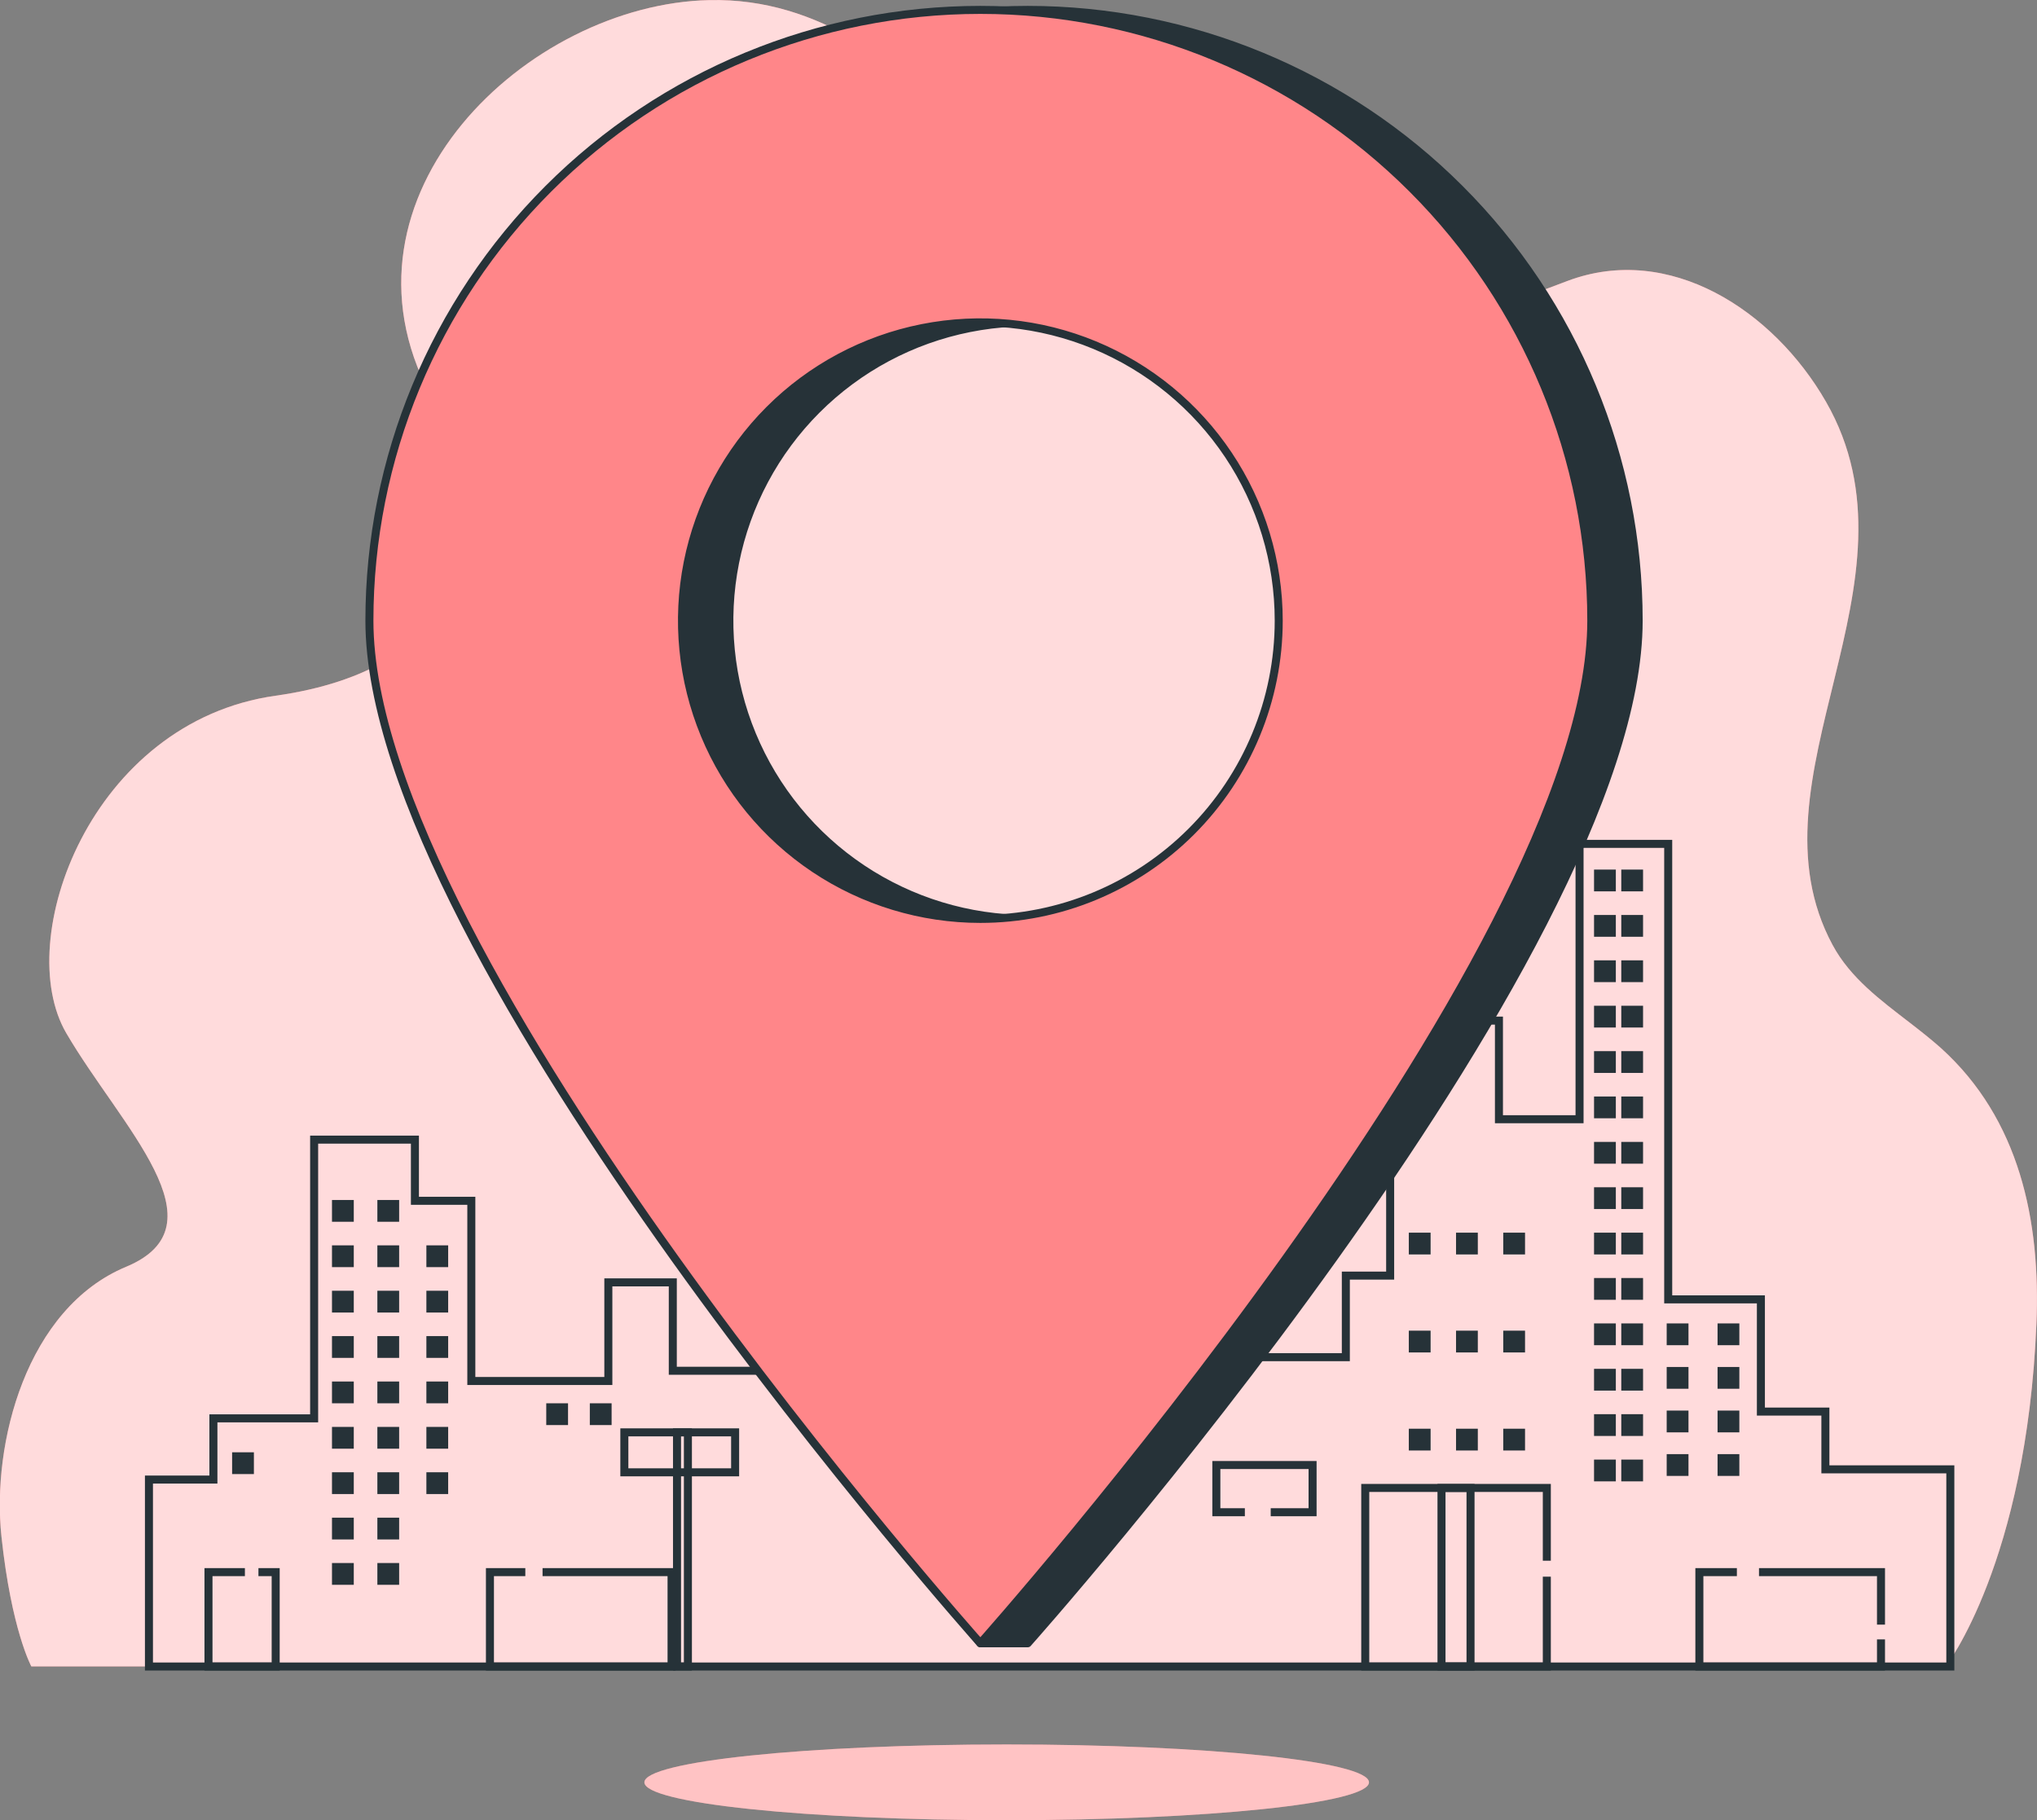 <svg width="254" height="227" viewBox="0 0 254 227" fill="none" xmlns="http://www.w3.org/2000/svg">
<rect x="0" y="0" width="254" height="227" fill="#808080" stroke="none"/>
<g clip-path="url(#clip0_1033_12386)">
<path d="M238.173 127.57C234.488 124.724 230.727 121.967 228.512 117.851C217.292 97.027 240.648 72.665 227.685 50.099C221.107 38.65 208.132 30.272 195.471 35.031C181.977 40.108 169.239 45.41 154.723 41.212C129.33 33.855 116.143 -0.567 88.482 0.012C65.775 0.484 40.506 24.397 53.639 49.213C63.59 67.989 57.372 83.529 34.358 86.765C11.344 90 1.447 117.178 8.268 128.851C15.088 140.524 28.163 152.805 15.726 157.983C3.289 163.162 -1.063 179.995 0.183 191.638C1.429 203.282 3.909 207.822 3.909 207.822H242.62C242.62 207.822 252.689 194.874 253.929 165.098C254.472 152.191 251.797 139.55 242.041 130.723C240.807 129.625 239.496 128.591 238.173 127.57Z" fill="#FF8689"/>
<path opacity="0.7" d="M238.173 127.57C234.488 124.724 230.727 121.967 228.512 117.851C217.292 97.027 240.648 72.665 227.685 50.099C221.107 38.65 208.132 30.272 195.471 35.031C181.977 40.108 169.239 45.41 154.723 41.212C129.33 33.855 116.143 -0.567 88.482 0.012C65.775 0.484 40.506 24.397 53.639 49.213C63.59 67.989 57.372 83.529 34.358 86.765C11.344 90 1.447 117.178 8.268 128.851C15.088 140.524 28.163 152.805 15.726 157.983C3.289 163.162 -1.063 179.995 0.183 191.638C1.429 203.282 3.909 207.822 3.909 207.822H242.62C242.62 207.822 252.689 194.874 253.929 165.098C254.472 152.191 251.797 139.55 242.041 130.723C240.807 129.625 239.496 128.591 238.173 127.57Z" fill="white"/>
<path d="M125.527 227C150.477 227 170.703 224.885 170.703 222.277C170.703 219.668 150.477 217.553 125.527 217.553C100.576 217.553 80.35 219.668 80.35 222.277C80.35 224.885 100.576 227 125.527 227Z" fill="#FF8689"/>
<path opacity="0.5" d="M125.527 227C150.477 227 170.703 224.885 170.703 222.277C170.703 219.668 150.477 217.553 125.527 217.553C100.576 217.553 80.35 219.668 80.35 222.277C80.35 224.885 100.576 227 125.527 227Z" fill="white"/>
<path d="M227.614 183.243V176.039H219.571V162.046H208.014V105.24H196.959V139.58H186.908V127.281H173.343V159.082H167.816V169.255H154.753V165.441H158.768V163.321H142.186V165.866H144.2V176.884H135.654V156.112H105.507V170.95H83.893V159.926H75.856V172.225H58.771V149.753H51.738V142.124H39.171V176.884H26.61V184.518H18.573V207.834H243.193V183.243H227.614Z" stroke="#263238" stroke-miterlimit="10"/>
<path d="M44.114 149.652H41.397V152.368H44.114V149.652Z" fill="#263238"/>
<path d="M49.771 149.652H47.055V152.368H49.771V149.652Z" fill="#263238"/>
<path d="M44.114 155.309H41.397V158.025H44.114V155.309Z" fill="#263238"/>
<path d="M49.771 155.309H47.055V158.025H49.771V155.309Z" fill="#263238"/>
<path d="M55.883 155.309H53.167V158.025H55.883V155.309Z" fill="#263238"/>
<path d="M55.883 160.971H53.167V163.687H55.883V160.971Z" fill="#263238"/>
<path d="M55.883 166.627H53.167V169.343H55.883V166.627Z" fill="#263238"/>
<path d="M55.883 172.29H53.167V175.006H55.883V172.29Z" fill="#263238"/>
<path d="M55.883 177.952H53.167V180.668H55.883V177.952Z" fill="#263238"/>
<path d="M55.883 183.608H53.167V186.324H55.883V183.608Z" fill="#263238"/>
<path d="M44.114 160.971H41.397V163.687H44.114V160.971Z" fill="#263238"/>
<path d="M49.771 160.971H47.055V163.687H49.771V160.971Z" fill="#263238"/>
<path d="M44.114 166.627H41.397V169.343H44.114V166.627Z" fill="#263238"/>
<path d="M49.771 166.627H47.055V169.343H49.771V166.627Z" fill="#263238"/>
<path d="M44.114 172.29H41.397V175.006H44.114V172.29Z" fill="#263238"/>
<path d="M49.771 172.29H47.055V175.006H49.771V172.29Z" fill="#263238"/>
<path d="M44.114 177.952H41.397V180.668H44.114V177.952Z" fill="#263238"/>
<path d="M31.659 181.117H28.943V183.833H31.659V181.117Z" fill="#263238"/>
<path d="M70.83 175.006H68.114V177.722H70.83V175.006Z" fill="#263238"/>
<path d="M76.263 175.006H73.547V177.722H76.263V175.006Z" fill="#263238"/>
<path d="M201.483 108.446H198.766V111.162H201.483V108.446Z" fill="#263238"/>
<path d="M204.878 108.446H202.162V111.162H204.878V108.446Z" fill="#263238"/>
<path d="M201.483 114.108H198.766V116.824H201.483V114.108Z" fill="#263238"/>
<path d="M204.878 114.108H202.162V116.824H204.878V114.108Z" fill="#263238"/>
<path d="M201.483 119.765H198.766V122.481H201.483V119.765Z" fill="#263238"/>
<path d="M204.878 119.765H202.162V122.481H204.878V119.765Z" fill="#263238"/>
<path d="M201.483 125.427H198.766V128.143H201.483V125.427Z" fill="#263238"/>
<path d="M204.878 125.427H202.162V128.143H204.878V125.427Z" fill="#263238"/>
<path d="M201.483 131.089H198.766V133.805H201.483V131.089Z" fill="#263238"/>
<path d="M204.878 131.089H202.162V133.805H204.878V131.089Z" fill="#263238"/>
<path d="M201.483 136.746H198.766V139.462H201.483V136.746Z" fill="#263238"/>
<path d="M204.878 136.746H202.162V139.462H204.878V136.746Z" fill="#263238"/>
<path d="M201.483 142.408H198.766V145.124H201.483V142.408Z" fill="#263238"/>
<path d="M204.878 142.408H202.162V145.124H204.878V142.408Z" fill="#263238"/>
<path d="M201.483 148.064H198.766V150.78H201.483V148.064Z" fill="#263238"/>
<path d="M204.878 148.064H202.162V150.78H204.878V148.064Z" fill="#263238"/>
<path d="M201.483 153.727H198.766V156.443H201.483V153.727Z" fill="#263238"/>
<path d="M204.878 153.727H202.162V156.443H204.878V153.727Z" fill="#263238"/>
<path d="M178.386 153.727H175.67V156.443H178.386V153.727Z" fill="#263238"/>
<path d="M184.274 153.727H181.558V156.443H184.274V153.727Z" fill="#263238"/>
<path d="M190.162 153.727H187.445V156.443H190.162V153.727Z" fill="#263238"/>
<path d="M178.386 165.949H175.67V168.665H178.386V165.949Z" fill="#263238"/>
<path d="M184.274 165.949H181.558V168.665H184.274V165.949Z" fill="#263238"/>
<path d="M190.162 165.949H187.445V168.665H190.162V165.949Z" fill="#263238"/>
<path d="M178.386 178.177H175.67V180.893H178.386V178.177Z" fill="#263238"/>
<path d="M184.274 178.177H181.558V180.893H184.274V178.177Z" fill="#263238"/>
<path d="M190.162 178.177H187.445V180.893H190.162V178.177Z" fill="#263238"/>
<path d="M201.483 159.383H198.766V162.099H201.483V159.383Z" fill="#263238"/>
<path d="M204.878 159.383H202.162V162.099H204.878V159.383Z" fill="#263238"/>
<path d="M201.483 165.045H198.766V167.761H201.483V165.045Z" fill="#263238"/>
<path d="M204.878 165.045H202.162V167.761H204.878V165.045Z" fill="#263238"/>
<path d="M201.483 170.708H198.766V173.424H201.483V170.708Z" fill="#263238"/>
<path d="M204.878 170.708H202.162V173.424H204.878V170.708Z" fill="#263238"/>
<path d="M210.542 165.045H207.825V167.761H210.542V165.045Z" fill="#263238"/>
<path d="M216.884 165.045H214.168V167.761H216.884V165.045Z" fill="#263238"/>
<path d="M210.542 170.478H207.825V173.194H210.542V170.478Z" fill="#263238"/>
<path d="M216.884 170.478H214.168V173.194H216.884V170.478Z" fill="#263238"/>
<path d="M210.542 175.915H207.825V178.631H210.542V175.915Z" fill="#263238"/>
<path d="M216.884 175.915H214.168V178.631H216.884V175.915Z" fill="#263238"/>
<path d="M210.542 181.347H207.825V184.063H210.542V181.347Z" fill="#263238"/>
<path d="M216.884 181.347H214.168V184.063H216.884V181.347Z" fill="#263238"/>
<path d="M201.483 176.364H198.766V179.08H201.483V176.364Z" fill="#263238"/>
<path d="M204.878 176.364H202.162V179.08H204.878V176.364Z" fill="#263238"/>
<path d="M201.483 182.026H198.766V184.742H201.483V182.026Z" fill="#263238"/>
<path d="M204.878 182.026H202.162V184.742H204.878V182.026Z" fill="#263238"/>
<path d="M49.771 177.952H47.055V180.668H49.771V177.952Z" fill="#263238"/>
<path d="M44.114 183.608H41.397V186.324H44.114V183.608Z" fill="#263238"/>
<path d="M49.771 183.608H47.055V186.324H49.771V183.608Z" fill="#263238"/>
<path d="M44.114 189.271H41.397V191.987H44.114V189.271Z" fill="#263238"/>
<path d="M49.771 189.271H47.055V191.987H49.771V189.271Z" fill="#263238"/>
<path d="M44.114 194.927H41.397V197.643H44.114V194.927Z" fill="#263238"/>
<path d="M49.771 194.927H47.055V197.643H49.771V194.927Z" fill="#263238"/>
<path d="M192.878 196.628V207.834H170.237V185.563H192.878V194.638" stroke="#263238" stroke-miterlimit="10"/>
<path d="M234.547 204.451V207.834H211.9V196.061H216.577" stroke="#263238" stroke-miterlimit="10"/>
<path d="M219.335 196.061H234.547V202.609" stroke="#263238" stroke-miterlimit="10"/>
<path d="M67.653 196.061H83.74V207.834H61.092V196.061H65.503" stroke="#263238" stroke-miterlimit="10"/>
<path d="M32.226 196.061H34.376V207.834H25.996V196.061H30.537" stroke="#263238" stroke-miterlimit="10"/>
<path d="M183.365 185.563H179.745V207.834H183.365V185.563Z" stroke="#263238" stroke-miterlimit="10"/>
<path d="M155.225 188.592H151.67V182.705H163.67V188.592H158.45" stroke="#263238" stroke-miterlimit="10"/>
<path d="M91.665 178.631H77.852V183.615H91.665V178.631Z" stroke="#263238" stroke-miterlimit="10"/>
<path d="M85.777 178.631H84.419V207.834H85.777V178.631Z" stroke="#263238" stroke-miterlimit="10"/>
<path d="M128.149 1.234C107.944 1.234 88.567 9.259 74.281 23.543C59.994 37.827 51.968 57.2 51.968 77.4C51.968 115.395 122.243 204.935 122.243 204.935H128.149C128.149 204.935 204.329 119.463 204.329 77.4C204.329 57.2 196.303 37.827 182.016 23.543C167.73 9.259 148.353 1.234 128.149 1.234ZM128.149 114.598C120.79 114.598 113.597 112.416 107.479 108.329C101.361 104.242 96.592 98.432 93.776 91.635C90.96 84.838 90.224 77.359 91.659 70.144C93.095 62.928 96.638 56.3 101.841 51.098C107.044 45.896 113.673 42.353 120.89 40.918C128.107 39.482 135.588 40.219 142.386 43.034C149.184 45.85 154.995 50.617 159.083 56.735C163.171 62.852 165.353 70.043 165.353 77.4C165.353 82.285 164.391 87.122 162.521 91.635C160.651 96.148 157.911 100.249 154.456 103.703C151.001 107.157 146.9 109.897 142.386 111.767C137.872 113.636 133.034 114.598 128.149 114.598Z" fill="#263238" stroke="#263238" stroke-linecap="round" stroke-linejoin="round"/>
<path d="M122.243 1.234C102.039 1.234 82.662 9.259 68.375 23.543C54.089 37.827 46.063 57.2 46.063 77.4C46.063 119.463 122.243 204.935 122.243 204.935C122.243 204.935 198.424 119.463 198.424 77.4C198.424 57.2 190.398 37.827 176.111 23.543C161.824 9.259 142.447 1.234 122.243 1.234ZM122.243 114.598C114.885 114.598 107.692 112.416 101.573 108.329C95.455 104.242 90.687 98.432 87.871 91.635C85.055 84.838 84.318 77.359 85.754 70.144C87.189 62.928 90.733 56.3 95.936 51.098C101.139 45.896 107.768 42.353 114.985 40.918C122.202 39.482 129.682 40.219 136.481 43.034C143.279 45.85 149.089 50.617 153.177 56.735C157.266 62.852 159.448 70.043 159.448 77.4C159.448 87.266 155.528 96.727 148.551 103.703C141.573 110.679 132.11 114.598 122.243 114.598Z" fill="#FF8689" stroke="#263238" stroke-linecap="round" stroke-linejoin="round"/>
</g>
<defs>
<clipPath id="clip0_1033_12386">
<rect width="254" height="227" fill="white"/>
</clipPath>
</defs>
</svg>
